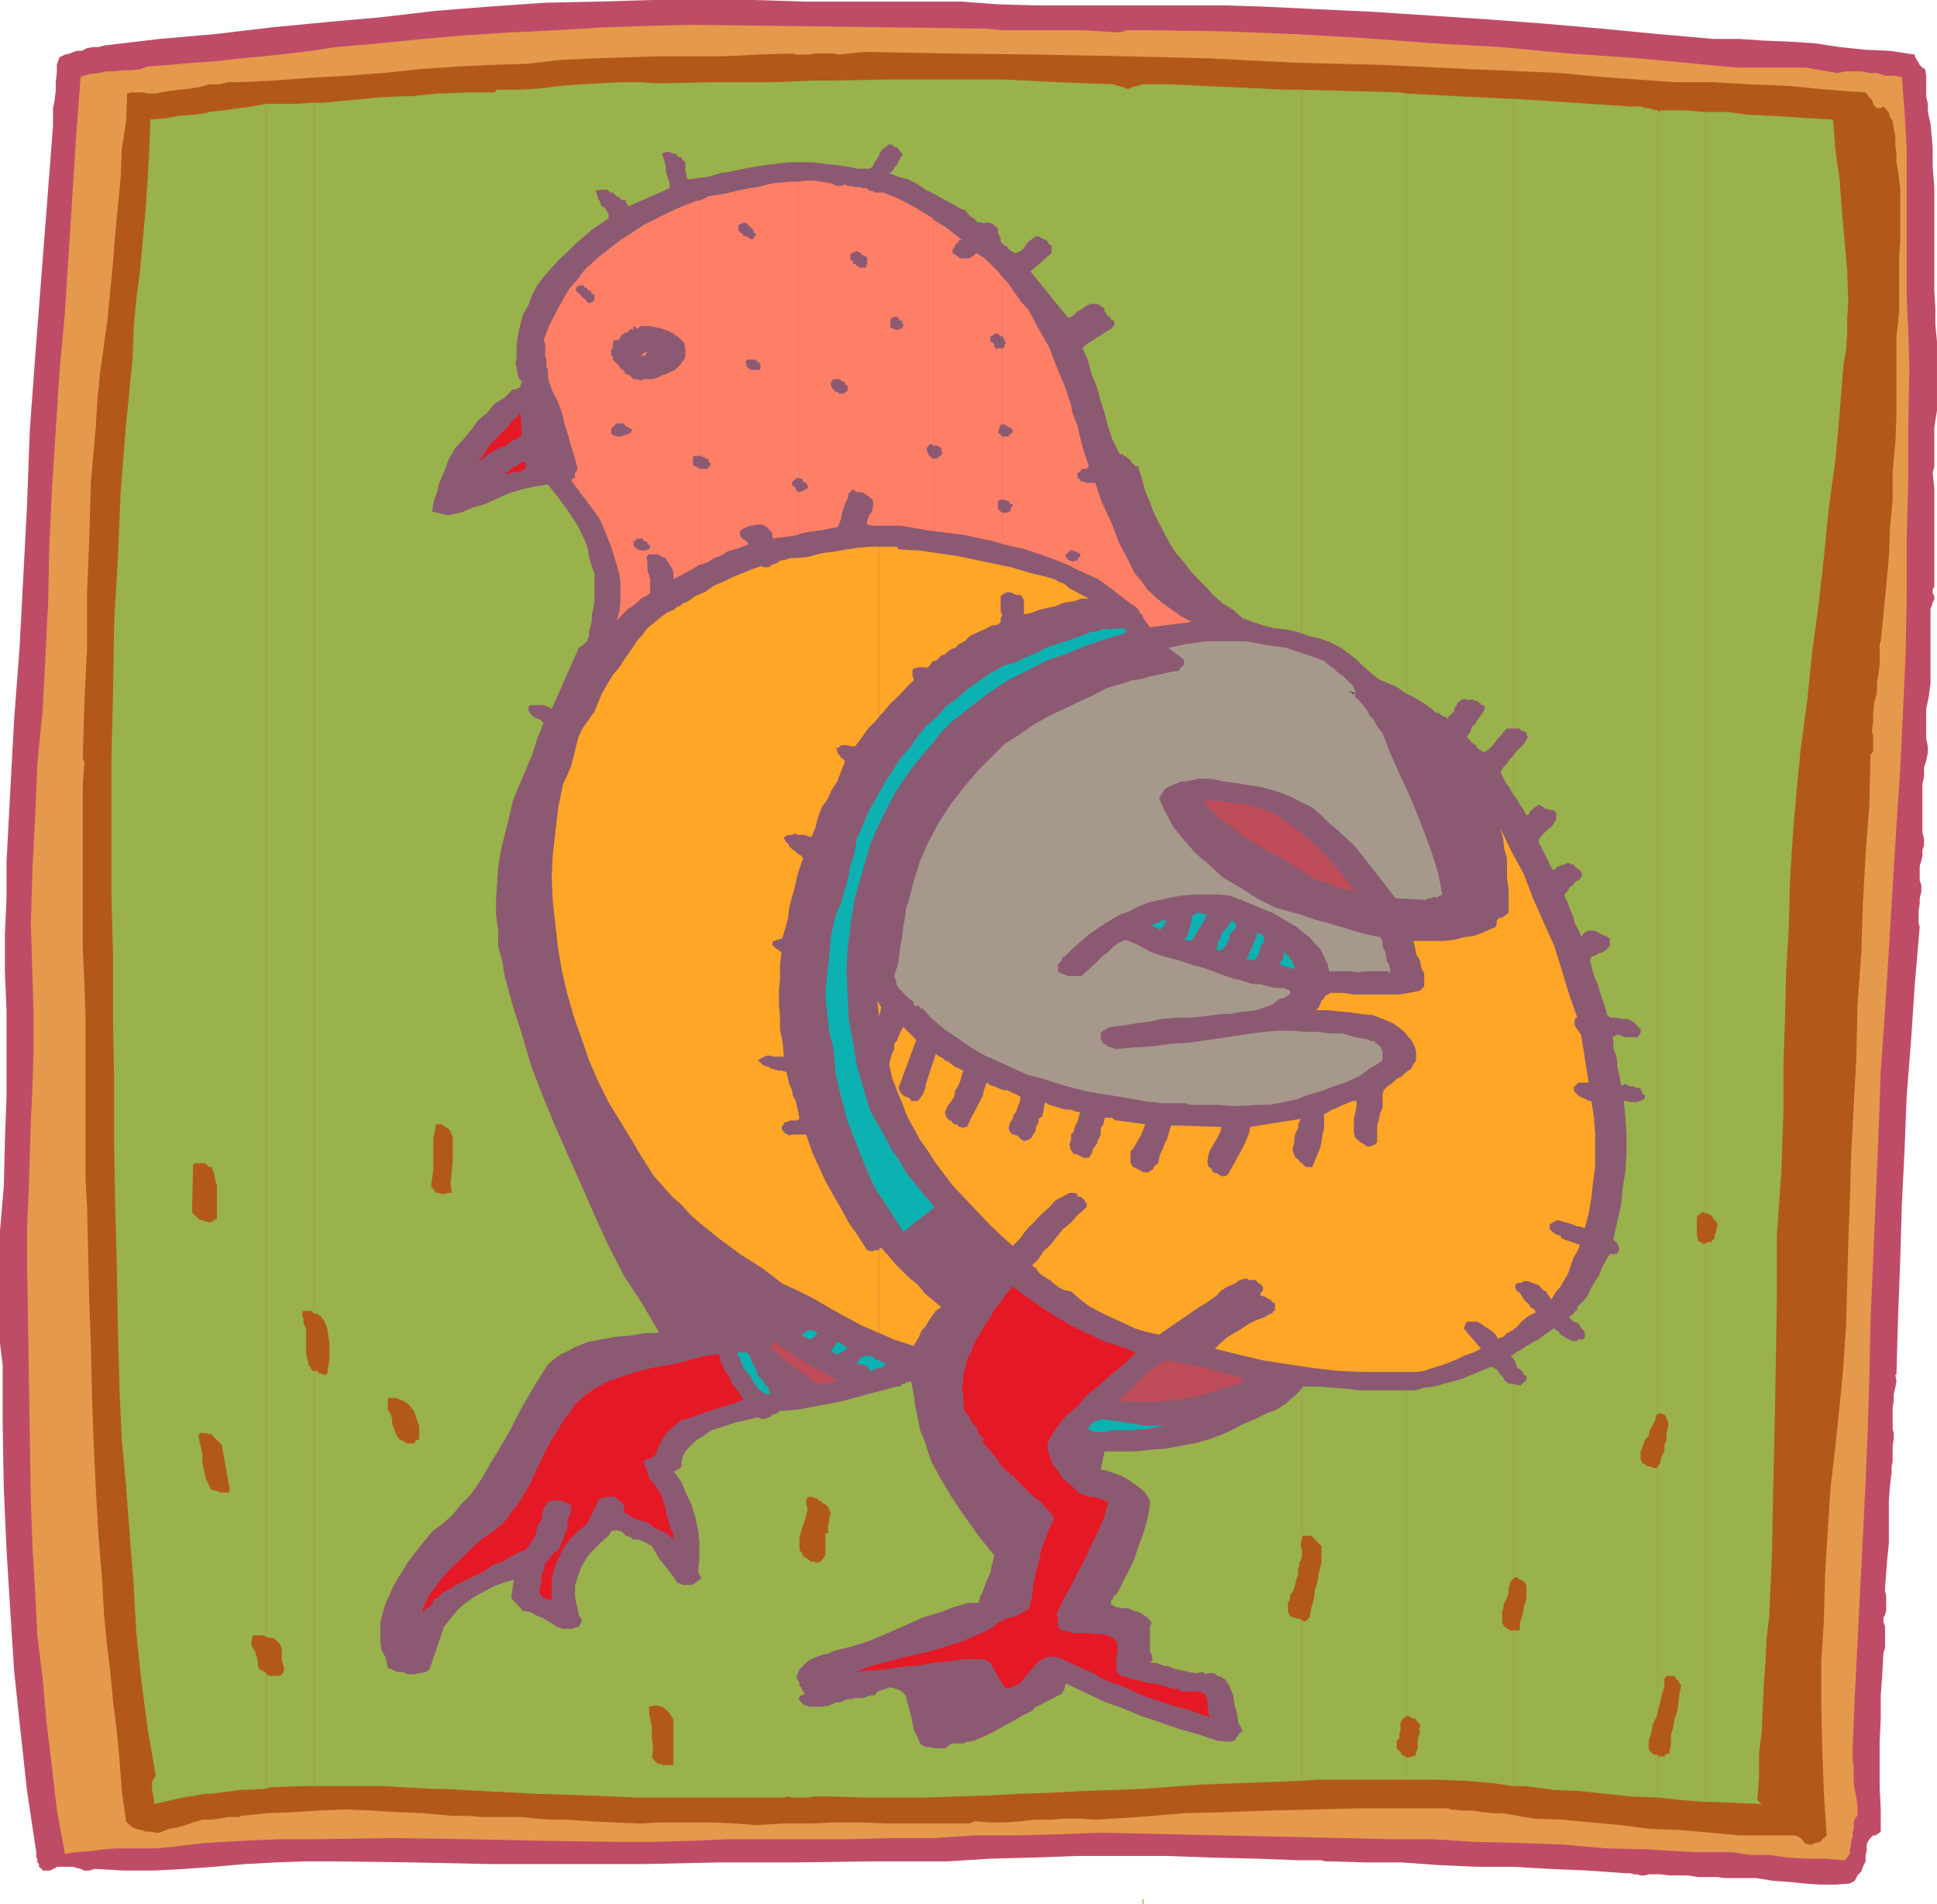 <svg xmlns="http://www.w3.org/2000/svg" width="358.102" height="352.098"><path fill="#bf4c66" d="m177.8.297 6.7.5 7 .203h35l6.5.2 10.602.5 10.5.5 10.601.698 10.598.7 10.5.8 10.3.899 10.399 1 10.3.902h4.802l4.3.301 5 .2 4.598.3 4.602.7 4.8.5 4.5.198 4.598.7v.3l.203.399.297.5.203.3.2.403.3.297.2.203.5.297.199 1.203v3.797l.3 1.402v1.2l.2 1.199.3 1.199.399 4.402v3.598l.3 3.8v19.2l.2 3.101V60l.3 3.2v12.698l-.5 3.102v7.398l-.3 1 .3 2.899V108.5l-.3.5v.7l.3.5v.698l-.3.5-.2.7-.199.5v13.699l-.3 2.402-.5 2.399v5.5l.3 1.402v1.2l-.3 1.5-.399 1.198v1.7l-.3 1.402v8.898l.3 1.2v1.199l-.3.902v1l-.2 1-.3.899v2.699l.3.902v1.2l-.3 1.199v1l-.2 1.402v2.2l.2.698L354 182l-.7 10.5-.8 10.098-.398 10.101-.5 10.098-.301 10.3-.399 10.5-.3 10.602h-.2l.2 1.2-.2 1.199-.3 1.199V259l-.2 1.2v4.097l.2.703v1.2l-.2 1v3.097l-.199.902v1.2l-.3 2.398-.2 2.703v7.898l-.3 2.899-.2 2.601-.203 2.7v.699l.203.703v2.898l-.203.7-.297.5V300l.297.797v4l-.297.8-.203 3.801-.297 4.102v4.297l-.203 4.3v8.403l.203 4.098v4.101l-.203.2-.5.3-.2.2h-.5l-.698.699-.301.5-.2.5v1.199l-.199.703v1.2l-.5 1-.3.898-.7.699-.5 1-.902.5-2.7.203h-2.8l-2.898-.203-2.899-.297-2.902-.203-3.098-.5h-5.8l-1.403-.2h-3.598l-1.902-.3h-3.398l-1.7-.2h-2.101l-.7.2h-.8l-.7-.2h-.5l-.699-.199h-.902l-7-.5-7-.3-6.898-.399h-6.7l-6.8-.3-6.899-.5H252.5l-6.797-.2H245l-.7-.199h-4.097l-7.902-.3-8.399-.2-8.199-.3h-16.5l-8.203.3-7.898.2-7.899.5H161l-13.898.198h-14.2L119 344.7H90.703l-14.402-.3-14.399-.2h-5.5l-5.5.2-5.601.3-5.7.5-5.5.399-5.601.3H23l-5.5-.3-1 .3h-.898l-.7-.3-.8-.2-.7-.199H10.5l-.2.2-.5.199-.5.3H7.903l-.199-.3-.5-.399v-.5l-.3-.3v-.7l-.2-.199v-1L5 331.2l-1.2-11-1.198-11.302-.7-11-.699-11.3-.5-11.301L.5 264v-11.5l-.5-4.102v-20.8l.703-8.2.2-8.199.3-8.402v-16l-.3-7.2v-6.8l.3-6.7v-6.699l.7-13.199.699-13 1-13.199.699-13.203L5 93.398 5.5 79.7l1-13.7 3.3-42.703V20l.302-1.5.199-1.703v-1.598L10.5 13.5V12l.5-1.402 1-.5.902-.2 1.2-.5h1l1-.5L17.3 8.7h.902l1.2-.3 10.097-1.2 10.3-.902 10.102-1.2 10.301-1L70.301 3.2 80.6 2l10.102-.8L100.8.5l9.8-.203L120.5 0h18.902l9.399.297h29"/><path fill="#e5994c" d="m182.402 5.297 3.098.3h15.102l3.101.2 3.2.203.898-.203.5-.2h5.3l12.7.2 12.699.5L251.703 7l13 1 12.7.7 12.699 1.198 13 .899L315.8 12l2.902.297 2.899.203H333.8l2.902.5 2.899.5 1.699-.3h2.8l1.5.3h1.4l1.5.5h1.402l1.7.2.5 6.5.398 6.698v27.399l.3 6.703.2 6.7-.2 10.097v10.3l-.3 10.801V110l-.2 11-.5 10.797-.5 10.601-.698 10.301-.7 11.5-.699 11.301-.703 11.297-.797 11.203-.402 11.297-.5 11.8-.5 11.5-.5 12-.2 9.801-.3 9.899-.399 9.8-.5 9.903-.5 9.797-.5 10.101-.5 9.801-.402 9.899V325l.203 1.7v2.898l.2 1.402.3 1.398.2 1.5v1.7l-.2.402-.3.297v.203l-.2.5v1.2l-.203.698v.7l-.297 1v.699L342 342v.797l-.5.703-.5.5-3.598-.3h-3.601l-3.301-.2-3.398-.5H323.5l-3.398-.5h-6.899L305 342l-7.898-.203-8.2-.7-7.902-.3-8.398-.2-7.899-.5h-8.402l-7.899-.199-45.101-1-7.7.301-7.5.2h-7.898l-7.703.5h-7.598l-7.699.199h-22.3l-7 .3-7 .2H114l-13.7-.2-13.898-.3-13.902-.2-14 .2h-6.7l-6.898.3-7 .399-6.699.8-2.402.2h-7.2l-2.699.203-2.101.297-2.7.203-2.101.297-1.5-8.2-.898-7.898-1-8.199-.7-7.902-1-8.2-.402-8.101-.5-8.399-.297-8.398L5 233.297v-6.5l.3-6.399.2-6.5.203-6.5.297-6.5.203-6.699V187.5l-.203-7-.297-9.8.297-9.903.5-9.797.402-9.8 1-10.102.5-9.899.5-9.8.2-10.102.5-10.797.699-10.8.699-11 1-10.802.703-11.101 1.399-22 .8-10.598 1.598-.5 1.703-.199 1.5-.3h1.399L22.8 13h1.402l1.7-.203 1.398-.5L31.402 12l4.301-.402 4.399-.301 4.3-.5 4.5-.399 4.598-.5 4.102-.5 4.5-.699L70.3 8l7.902-.8 8.2-.7L94.3 6l8.402-.402 8.2-.5 8.398-.301 8.402-.2 17.2.2 37.5.5"/><path fill="#b25919" d="m159.8 9.598 16.102.3 16.098.2 15.8.3 15.903.399 15.797.8 16.102.403 16.3.797 16.598.703 7.203.7 6.899.5 7 .5h7.199l6.902.398 7.2.3 7 .7 7 .5.398.5.3.402.5.5.2.7.199.3.5.5h.703l.5-.3.5.5.5.698.2.7.5.8.199 1.399.3 1.402v1.7l.2 1.5V30l.3 1.5.399 3.297v9.601l-.2 3.2v9.8l-.199 2.399-.3 2.402v14.899l-.2 4.8-.5 5.301v5.2l-.5 5.3-.199 5.301-.5 5.5-.5 5.098-.5 5-.203.5v3.8l-.2 1.7-.3 1.699v1.902l-.5 1.7-.2 1.898v1.902l-.198 1v.7l.199.699V139l-.5.5-.2 9.297-.699 9.203-.5 9.098-.3 9.3-.7 9.399-.199 9.601-.5 9.102-.5 9.598L342 222l-.297 7.7-.203 7.698-.2 7.7-.5 7.402-.698 7.5-.801 7.598-.899 7.699-.5 7.902-.5 8-.199 8.098-.5 8.203v8.098l.2 8.199.3 7.902.5 7.7-.5.5-.3.199-.403.5-.797.199h-.203l-.5.3h-.7l-.698-.3-.5-.7-.7-.5-.699-.199h-10.101l-5.5-.5-5.602-.5-5.5-.199-5.297-.699-5.5-.5-5.3-.5-5.2-.203-2-.297-2.101-.402-1.899-.301H276l-1.898-.2-2-.3h-1.899l-2.101-.2-.301-.199h-16.5l-8 .2-8.399.199-8.101.3-7.899.2-8.402.703-8 .5-2.797-.203h-2.902l-2.7.203h-2.8l-2.7.297-2.898.203h-2.601l-2.899-.203-.902.402h-15.399l-4.8-.199H154.3l-4.598.2h-4.8l-5 .3-4.102-.3-4.301-.2h-9.098l-4.3.2-4.602-.2-4.297-.203-4.3-.297H102l-2.898-.203L96.5 336H89l-2.398-.203h-2.899l-5.203-.5-5.098-.2-4.8-.3-4.801-.2-4.801.2-4.797.3-4.8.2-5 .5V336h-2.2l-1.703.297-1.598.203h-1.5l-1.699.5-1.402.5-1.7.5-1.398.2-1.703.698h-.7l-1-.199h-.898l-.8-.3-.899-.2-.5-.199-.703-.5-.7-.703-.8-5.797-.398-5.5-.5-5.3-.7-5.5-.5-5.5-.699-5.602-.5-5.5-.3-5.7-.7-8.398-.5-8.902-.402-8.7-.301-8.601-.2-8.598-.3-8.699-.2-8.602-.198-8.699-.301-5.699v-30l-.2-6-.3-6v-30.3l.3-4.302-.3-.699.3-10.3.5-10.102V109.5l.399-10.102.3-10.3L17.704 79 18 74l.5-5.102.703-5 .7-5.101.5-5.2.5-5.097.398-5.3.5-5 .5-5.302.199-5.3.8-5 .2-5.301.703-.2h2.399l.699.2h1.5l.902-.2 1.7-.3 1.699-.2L35 16.399l1.902-.3 1.7-.5H40.5l1.703-.399h1.7l6.699-.3 6.5-.5 7-.399 6.699-.5 6.699-.703 7-.5L90.902 12l6.5-.203 6-.7 6.5-.3 12-.399h12.2l6-.3 6.3-.2.899.2h2.199l1.203-.2h3.598l.699.2 4.8-.5"/><path fill="#99b24c" d="M38.102 331.7h1l5.3-.7 4.801-.203v-21.399l-.3-.199-.403-.3-.5-.2-.297-.5v-.699l-.203-1-.2-.703-.3-.7-.5-.699V303.2l.3-.8h1.7l.703.3V19.2l-2.703.5-2.398.301-2.602.398-2.898.301-.5.2v194.398l.5.5h.5l.5 1.203.199 1.2.3 1v6.198l-.5.2-.3.3-.7.2-.199-.2h-.3V265l.5.2h.5l.199.3L41 267.2l1.5 8.398-.297.402h-1.402l-.5-.203-.5-.2h-.5l-.399-.3-.5-1.2-.3-.5V331.7"/><path fill="#99b24c" d="m38.102 273.598-.2-.7-.199-1.199-.3-1.199v-1.402l-.2-1.2-.3-1.199-.2-1.199.2-.5h1.199v-39.102h-.2l-.5-.3h-.5l-.199-.2L35.5 224.2l.203-8.902.5-.2h1.7l.199.2v-194.4L36 21.2l-2.898.2-2.602.5-2.7.199-.198 5.5-.301 5.601-.399 5.7-.5 5.5-.5 5.601-.699 5.2-.5 5.597L24.5 66.5l-1.2 12-1 12.5-.5 12-.698 12.2-.2 12.5-.3 12.5v25.198l.3 11.5V188.7l.2 11.301v11.5L21.3 223l.3 11.297.2 11.5.3 11.3.4 8.903.8 8.797L24 284l.703 9.098.5 8.902.899 8.598 1.199 9.101 1.5 8.7-.5.699-.2.5V331l.2.7v.5l.199.698v.7l5.3-1.2 4.302-.699v-58.101m11.101 57.199.7-.297 5.5-.203h2.699V253.5H57.8l-.7-1-.199-.902-.3-1.2v-4.601l-.5-1.2v-1h-.2v-.898l.2-.3h1.5l.199.3.3.2V19l-3.601.2h-5.297v283.5l.7.198h.699l1.199 1.2.3.699V307l.399 1.398v.5l-.2.5-.5.5h-1.898l-.699-.3v-.2 21.399"/><path fill="#99b24c" d="M58.102 330.297H71.3l3.101.203v-64.102l-.5-.199-.199-.199-.5-.8-.3-.903-.403-1v-.899l-.297-1-.5-.699V258.5h1.5l.7.297.5.203V17.797L70.3 18l-5.3.5-5.297.5h-1.601v223.898h.398l.5.301.3.2.7 1 .5 1.199.203 1.402.2 1.398v2.899l-.2 1.203-.203 1.5-.297.2h-.5l-.203-.2H59l-.2-.3-.3-.2h-.398v76.797m16.3.203 5.7.297h1.5v-110l-.301-.2h-.7l-.898-1.199.2-1.699.199-1.199v-6l.3-1.402.2-1.2h1V17.297h-.7l-5.101.5h-1.399V259l.5.2.399.3.5.5.3.398.399.5.3.7.2.8.3.7.2.699v2.402h-.2l-.5.2v.3l-.3.2h-1.2l-.398-.2-.5-.3V330.5m7.2.297 7.699.402 9.601.5 9.301.301 9.399.398h4.5V326.2h-.399l-.3-.199-.903-1 .203-1.203v-1.2l-.203-1.199V319.2l-.297-1.402-.203-1v-1.2l.902-.199h.801l.399.2v-300.2h-.7l-3.101-.199h-3.598l-3.601.2-3.801.199-3.899.3-4.101.5-3.598.2h-3.8l-.5.5h-5.301l-4.5.199v190.601l.699.5.699.399.3.5.403 1v4.5l-.203 2-.2 1.902.2 1.899h-.7l-.5.199h-.698v110m40.5 1.6h22.8l.801-.199.7.2h3.097l1-.2v-43.402h-.5l-.7-.5-.8-.5-.2-.5-.5-.7v-2.199l.5-1.898.5-1.402.5-1.899-.3-1.5.3-.902h.903l.297.203V14.898l-7.7.301H132l-9.898.2v300.199h.3l.7.5.5.5.5.699.398.703v8.2l-.2.198h-1.698l-.5-.199v6.2m28.398-.199h2.8l6.302.198H171.3l6-.199 5.8-.199 5.5-.3 5.801-.2 5.7-.3 11.101-.403h.2v-315.2h-.2l-1 .301-.902.2-.5.3h-.7l-.3-.3h-.5l-.399-.2h-.5l-.3-.3-10.5-.399-10.301-.5h-21.2l-10.5.2h-3.1V277h.203l.5.2.2.3.5.2.199.3.5.2.5.5.199.5.3.698-.3.7v.699l-.2.703v1.5h-.5v4.098l-.5.699-.398.5-.8.203-.403-.203v43.402m60.902 19.001h-.199v.898h.2v-.899m-.001-20.402L222 330l11-.402 7.703-.301v-29.7l-.5-.3h-.5l-.402-.2H239l-.5-.3-.2-.2v-.199l-.198-.3v-1.7l.398-.699V295l.5-.703.3-.7.2-.8.203-.899.297-.699V290l.203-.5v-.5l.297-.5.203-.703v-1.2l-.203-.5v-.898l.203-.5V16.598h-2.601l-10.801-.5-11.098-.5h-4.8v315.199"/><path fill="#99b24c" d="m240.703 329.297 2.899-.2h16.5V325l-.399-.203-.5-.297-.3-.5-.2-.203-.5-.5v-1.399l.5-.5v-.699l.2-.699v-1.5l.3-.5.5-.402.399-.301v-300l-1.2-.2-10.5-.3-7.699-.2v267.801l.2-.398h1.5l.5.398.199.301 1.199 1.2V289l-.5 1.898-.2 1.5-.5 1.602-.199 1.7-.5 1.698-.3 1.7-.7.699h-.5l-.199-.2v29.7"/><path fill="#99b24c" d="M260.102 329.098h5.3l5.5.199 5.598.5 3.3.5V301.5h-.5l-.698-.3v-.2l-.5-.203-.399-.797v-1.902l.2-.7.199-1 .5-.898.3-1v-.902l.2-.5v-.301l.199-.2v-.199l.5-.5V18.297l-10.301-.5-9.398-.5v300h.3l.5.3.2.2h.5l.199.203.3.5.399.297v.703l-.2.2.2.3v.398l-.2.5-.198.7v1.699l-.301.703v.5l-.5.297h-.2l-.5.203h-.5v4.098"/><path fill="#99b24c" d="M279.8 330.297h2.2l5.3.703 4.802.2 4.5.5 4.8.5 4.801.198h.297V324.5h-.5l-.5-.203-.2-.297-.3-.203-.2-.5v-1.399l.5-1.5.2-1.398.703-1.402.297-1v-45.399l-.297.301h-.5l-.402-.3h-.5l-.5-.2-.2-.203-.5-.297-.3-.703v-1.399l.5-1.199.3-1 .7-.699.199-1 .5-.902.5-1 .203-1h.297v-241.2h-.297l-.703-.199-.7-.199h-.698l-.801-.3h-1.899l-10.5-.7-10.601-.703h-.5v273.601l.5-.3.699.5.703.3.297.399.203.5v2.402l-.5 1.5-.203 1.399L281 300v1.2l-.2.3h-1v28.797"/><path fill="#99b24c" d="m306.5 332.398 4.8.5 4 .301V230h-.698v-.3l-.7-.2v-.5l-.199-.5v-3.3l.2-.5h.199l.5-.5h.5l.199.198V20.7h-.2l-3.8-.3h-4.399v.3l-.402-.3v241.199-.2h.703l.5.2.2.3.199.2v.3l.3.399v1l-.3 1.203v1.2l-.399 1v1.198l-.5.899-.3 1.203-.403.7v45.398-.2l.402-1.5.301-1.398.5-1.703v-1.399l.399-.5h1.5l.199.5.5.399.199.5.3.3-.3 1.602-.2 1.7-.198 1.5-.5 1.398-.301 1.703-.399 1.398v1.7l-.3 1.699h-.5l-.2.203-.199.297H306.5v-.297 7.898"/><path fill="#99b24c" d="M315.3 333.2h.802l9.601.398-.8-.7.3-4.3v-4.301l.5-4.297.2-4.402.199-4.301.3-4.098.2-4.3.5-4.102.5-11.7.199-11.5.3-12 .2-11.597.199-11.703V228.5l.8-11.5.403-11.3v-8.602l.297-8.7.203-8.398.5-8.402.2-8.399.5-8.101.699-8.399.8-8.199 1.2-8.902.898-8.801 1.203-8.899 1-8.898.899-9.102L339.3 85.2l.8-8.8.7-8.899.5-2.902.199-2.899v-2.902l.203-2.797-.203-5.8-.5-5.802-.5-5.5-.398-5.699-.801-5.601-.399-5.5-3.902-.2-4.098-.3-3.8-.2L323 21.2l-3.797-.5h-3.902v203.7h.5l.3.3h.2l.199.2.3.5v.199h.2l.3.3.2.5v.2l-.2.699v.5l-.3.5v.5l-.2.402-.5.5h-.698l-.301.301v103.2"/><path fill="#8c5972" d="m166.8 28.797-.3.3-.398.7V30l-.301.5-.5.5v.2l-.399.5-.5.3 1.7.7 1.898.5 1.703.898 1.399 1L173 36l1.703 1 1.399.7 1.699 1 .699.198.5.7.5.5.5.3.703.7h.5l.7.199.699-.2.5.2h.199l.5.3v.2l.5.203.199.5v.5l.3.7.2.5v.5l.703.698.5.2.297.5.703.5.5.199.7-.2.699-.5 1-1.398 1.398-1h.5l.5.301.402.2.5.198.301.301.2.5.5.2v1.398l-3.903 3.402 7 8.598.5-.2.703-.5.5-.5.7-.398.699-.5.5-.3.699-.2h1l.5.2.199.3h.203l.297.2.203.3v.399l.297.3.203.5.5.2.2.5.5.199.199.5-.2.5-.5.5-.699.402-.5.301-.703.5-.7.398-.698.5-.801.5-.399.2-.8.8 1 2.102.699 2.7 1 2.398.699 2.601.703 2.2.7 2.601.8 2.398 1.2 2.399.199.203h.5l.199.297.5.203.199.297.5.203v.2l.3.5h.2l.203.3.297.2h.5v.5l.703 2.097.5 2 .899 2.101.699 1.899 1 2 1 1.902.902 1.7 1.2 1.898 1.5 1.703 1.199 1.598 1.398 1.5 1.703 1.699 1.2 1.402 1.699 1.399 1.898 1.199 1.703 1.5 1.899.703 2.101.7 2 .5 2.098.198 2.199.5 1.902.7 2.2.5 1.898.699 1.902 1 1.399 1 1.5 1.203 1.199 1.2 1.402 1.198 1.5 1.2 1.598.699 1.703.703 1 .7.7.5 1 .5.898.5.699.398.8.5.7.5.703.5.7.699h.5l.199.203.5.297.3.203h.399l.3.5.2-.5.5-.5.5-.402v-.5l.5-.7.199-.5.703-.5.5-.199h.2v.2h1.5l.199.199h.5l.199.3.5.2v.3h.5l.199.399v.3l-.398.7-.5.703-.5.7-.5.8-.5.398-.2.801-.5.7-.199.5.5.398.2.3.5.5.5.2.199.5.699.5.3.203h.399l.8-.5.7-.703.703-1 .7-.7.5-.699.699-.699h2.199l.199.2.5.3h.203l.297.2h.203v.5l.297.199-.297.699-.5.8-.703.7-.7.703-.5.7-.698.698-.5.801-.7.7-.5.898 1 2 .7.902.5 1 .699.899.699 1.199.703 1 .5 1 .5-.297.2-.5.5-.402.3-.301.399-.2.3-.3.7.3.199.2.5.3h.5l.199.2h.5l.3.203h.2l.203.5v1l-.402.7-.5.698-.7.5-1 1-.5.7-.199.5 2.598 5.199h.5l.203-.399.797-.3.203-.2h.5l.5-.3h.399l.5.3h.3l.2.2.199.3.3.2.2.199h.3l.2.5.199.3-.2.7-.5.5-.5.203-.398.5-.8.7-.399.698-.5.5.2.7.5 1 .199.699.5 1.203.3.7.2 1 .5.898.5 1 .199.699.5-.7.699-.5h1.203l.7.301.699.399.8.3.399.2.3.3V175l-.3.2-.2.3-.199.2-.8.5h-.399l-.8.5-.7.198-.203.5v.5l.203.7.297 1.199.402 1.203.5 1 .301 1.2.399 1.198.3.899.5 1.5.2.902.699.5h1l.902.2h1l.7.3.5.2.699.699.699.8h.3l-.3.2v.5h-.2v.199l-.199.3-.3.2H300.5l-.5-.2-1-.3-.5.3-.398.2.199 1V194l.5 1.2.199 1.198v.899l.3 1.203.2 1 .203 1.2H300l.5-.302.402.301.5.2h.7l.5.3h.699v.399l.3.3v.2l.2.3.3.2v.5l-.3.199-.5.3h-.2l-.5.2h-1.398l-.5-.2h-.5l.297 3.102.203 3.098v3.402l-.203 3.301-.5 3.098-.297 3.199-.703 3.101-.7 3.102v.2l.2.3.3.2h.2v.5l.3.198v1l-.3.2v.3h-1.398l-.7 1.2-.8 1.402-.399 1.2-.8 1.198-.7 1.2-.703 1.5-.7.902-1.198 1.2v.5l-.301.198-.2.301-.5.5-.5.2v.199l.801.8.7.2.5.5.199.5.5.402.199.5v.7l-.2.3v.2h-1.198v.3h-.7l-.8-.3-.399-.2-.5-.3-.703-.403-.297-.5-.5-.297-.402-.402-1 .699-1 .703-.899.7-1 .5-1.199.698-.703.5-1.2.7-1 .699.5.5.302.5.199.5.199.703.5.2.5.5.203.5.5.198v.801l-.203.2-.297.199-.203.3h-.2l-.3.5v-.3h-.7l-.5-.2h-.898l-.3-.3-.5-.399-.2-.5-.5-.5-.5-.699-.199-.3-.5-.2-.203-.203h-.5l-1.7.703-1.698.7-1.602.698-1.7.5-1.898.5-1.699.5-1.902.2-1.5.5h-10.5l-2.399-.301-2.699-.2-2.601-.199h-2.7l-.699.899-.703.703-1 .797-.7.703-1.898 1.2-1.902.698-1.898 1-2.2.899-1.902 1-1.898.902-2.7 1-2.601.7-2.7.5-2.8.5-2.7.199-2.898.3h-5.5l-.703 3.301 1.203.301 1.2.398 1.398.5 1.199.7 1.203.8 1 .7 1 .902.899 1.5-.2 2.098-.5 2.199-.699 2.203-.703 1.898-.797 2.399-.902 1.902-1 1.899-.899 1.902-.3.5-.2.297-.3.203-.2.2-.199.5-.3.3v.7l1 .5 1.199.198h.898l1.203.5.797.2.902.5.7.5.8.902-.3.797v4.5l.3.703.2 1-.5.5h1.199l1.199.5 1.203.2 1.2.5 1.199.198 1.199.301 1.199.2 1.203-.2h.297v.2h.203l.2.199h.3v-.2h1.2l.699.5.699.2.699.5.5.699.3.5.403 1 .297.703.203 1.7.5 1.597.2 1.703.8 1.5-.3.398h-.2l-.3.5-.2.301-.203.2-.297.5H228l-.5.199-2.398-.2-3.602-1.199-3.598-1-3.402-1.199-3.598-1.203-3.3-1.399-3.399-1.199-3.601-1.699-3.602-1.703-.2 1-.5.902-1 .5-.898.5-1 .5-.902.5-1 .399-.7.8-1.898.899-1.699 1-1.703.902-1.7 1-2.097 1-1.703.7-1.2.199-.698.3h-2.2l-.5.399-.699.5h-1.902l-.7-.2h-.8l-.7-.3-.5-.399-.398-1-.5-1-.3-.699-.403-2.101-.5-2-.297-.899-.203-1-.5-.699-.7-.5-.698-.203-1-.297-.899.297-1.5.5-.5.703H161l-.7.2-.698.3h-1.5l-.7.2h-.699l-1.203.5-1.2.198-1 .5-1.398.2h-2.199l-1.203-.399-.7-.8-.198-.2.199-.199v-.3l.3-.2h.399v-.3h.3l-.3-.403-.2-.297-.198-.5-.301-.203v-.5l-.2-.5-.3-.399v-.5l.5-1.199 1.5-1.5.699-.402 1.203-.5.899-.297 1-.203 1-.5 3.601-.899 3.098-1 3.3-1.398 3.399-1.5 3.102-1.402 3.398-1 1.703-.7 1.598-.5 1.699-.5h1.902l.301-1.199.5-.902.399-1.2.5-1.199.5-1 .199-1.199.3-1.199.2-.902-2.899-3.598-2.8-3.902-2.399-3.598-2.203-3.8-1.2-2.2-.698-1.902-.7-2.2-.8-1.898-.399-2.102-.5-2.398-.3-2.203-.403-2.2-.297-.199-.203.2h-.5l-.2.3h-.5l-.3.5h-.7l-2.597.7-2.703.699-2.598.703-2.601.7-2.7.5-2.601.5-2.7.5-2.597.198h-.5l-.703.5-.7.2-.5.5h-.198l-.801.3h-.399l-.8-.3-2.102.5-2.2.5-2.097.699-2.203.703-.7.5-1 .7-.898.5-.8.698-.7.7-.699.8-.5.899L126 270.5v.7l-.297.3-.203.2h-.2l-.3.3h-.5l1.5 2.098.902 2.199 1 2.101.7 2.399.5 2.402.199 2.2V288l-.2 2.398v.5h.2v.5l.3.2v.3l-.3.2-.399.3-.5.399-.5.3h-1.699l-.5-.3h-.402l-.801-1.2-.898-1.199-.7-.898-1-1.203-.699-1.2-.703-1.199-1.2-.699-1.198-.5h-1l-.7-.5-.699-.199-.8-.8-.7-.2h-.902l-.301.2-.2.3-.3.5-1.398 1.2-1.399 1.398L108.5 288l-1 1.7-.7 1.898-.5 1.699v1.902l.2 1.2.3 1v.5l.2.5v.398l.5.5V300l-.2.297-.3.5-.7.203-.698.2h-1.5l-1.2-.403-1.199-.797-1.203-.703-1.2-.5-1.198-.7-1.399-.199L94.5 295.5l.5-3.402-1.7.5-1.898.699-1.902 1-1.7.902-1.698 1.2-1.399 1.199-1.402 1.699-1.2 1.5-2.699 7.902-.699.5-1.203.2-1 .199h-1.2l-.698-.399h-1.2l-.902-.5-.797-.3-.402-1.899-.801-1.402-.2-1.899V300l.5-1.902.5-1.7L72 295l.703-1.703 1-1.7.899-1.398L75.3 289l2.402-3.102 2.2-2.699 1.898-1.402 1.902-1.7 1.5-1.898 1.7-1.699 1.398-1.902 1.199-1.899 1.203-2.199 1.2-1.902L94.3 264.5l2.199-4.3 2.402-4.102 2.399-3.801 1.199-1 1.203-.899 1.2-.5 1.199-.699 2.398-1 5.203-1 2.7-.199 2.898-.5h2.601l-3.101-5.3-3.399-5.2-2.902-5.602-2.598-5.699-2.402-5.5-2.598-5.8-2.402-5.5-2.398-5.801-2-5.301-1.602-5.5L94.8 186l-1.5-5.5-.398-2.602-.8-2.898v-2.902l-.399-2.899v-2.8l.2-2.899.199-3.102.5-3.199.699-2.8.8-3.2.7-3.101L96 145.199l1.203-2.8 1.2-2.899.898-2.902 1.199-2.899-.7-.699-.698-.203-.5-.297-.2-.203-.5-.5-.199-.5v-.7l.399-.199h2.398l1 .399.5.3 5-11.3.703-.5.797-.7.402-1v-.898l.301-1 .2-.902v-1.2l.3-1 .2-1.699v-4.8l-.5-1.399-.5-1.699-.2-1.402-.5-1.5-1.402-2.899-1.7-2.601L103.204 92l-1.902-2.402-2.7.402-2.101.5-2.398.7-4.399 2-2.402.698-2.098.899-2.402.5-2.899-.7.2-1.398.3-1.199.5-1.203.2-1.2 1-2.398.398-1 .5-1.402 1.203-2 1.5-1.598 1.399-1.699 1.398-1.902 1.5-1.2 1.402-1.699 1.899-1.199 1.5-1.5h.699l.203-.203.5-.2v-.3l.297-.7-.5-.5-.297-.898L95.5 68l-.2-1 .2-.703v-1.899l.203-2.199.5-2.199.5-1.902 1-1.7.7-1.898.898-1.703 1.199-1.598L102 49.5l1.402-1.5 1.5-1.402 1.399-1.399 3.101-2.699 3.098-2.102v-.8l-.398-.7-.301-.5-.7-.398-.199-.8-.3-.403-.2-.797-.3-.703.8-.2h1.399l.5.5h.5l.699.7.5.203.402.5h.801v.5h.2v.2l.199.3v.2l7.699-3.403v-.899l-.2-.699-.3-.8-.2-.7V31l-.199-1-.3-.902-.2-.7.7-.3h.699l.5.3h.5l.5.399.199.3h.5l.203.5.5.403v1.7l.2.5v.5l.3.5 1.899-.302L131 32.7l2.203-.699 2.098-.3 2.199-.5 2.203-.403 1.899-.297 1.898-.203 2.203-.297h4.5l2.2.297 2.097.203 2 .297 2.102.402h2.199l.5-.402.402-.797.297-.402.5-.801.203-.7.5-.5.5-.398.7-.5h.199l.5.2.199.3h.5l.3.399.2.3.5.5v.399"/><path fill="#ff7f66" d="m108 92 1.902 2.598 1 1.402 2.098 5.098.5 1.699.5 1.601.5 1.7.203 1.699v1-28.098H114l-.7-.3-.3-.2v-1l.3-.199.2-.203.203-.297.297-.203h.703V68.199l-.203-.5-1.2-1.199V66l-.3-.203v-1.2l.3-.199v-1l.2-.5h.703l.297-.199.203-.3v-18l-2.203 1.699-1.898 1.5L108.5 49.5l-.5.5v3.098l.5.199.203.3.5.2.2.5.5.203v1l-.7.5h-.5l-.203-.3-.5-.5V92m0-36.8-.297-.2-.402-.5-.301-.203-.5-.5v-.7h.3l.2-.3h1v.3V50l-1 1.398-1.7 1.899-1.398 2.402-1.199 2.2-1.203 2.398-1 2.601.3.7v2.199l.2.703v1.2l.3.698v1.2l.2 1 .703 1.902 1 1.898.7 2 .5 2.102.699 2.2.5 1.898.699 2.199.5 1.902-.301.5-.2.2v1h-.198l-.301.199-.2.199 2.102 2.902L108 92V55.2m6.703 58.8.7-.703.699-.7.8-.5.899-.699.699-.699.5-.3v-8.602h-.7l-.198-.2h-.301l-.2-.3-.3-.2-.2-.3v-.7l.5-.199v-.3h1.2l.199.3v-29.8l-.5.3-.7-.3h-.698l-.7-.7-.699-.199-.5-.8-.5-.2v10.098h.5l.2.203.3.297.399.203.3.2.5.3-.3.5-.5.2-.2.198h-.5l-.5.301h-.199V114m0-3.602v1l-.203 1.7-.5 1.699.703-.797v-3.602m0-48.198.2-.2.5-.3v-.2h.699v-.3l.3-.2h.2v-.203h-.2.5V61h.2v-.703l.5.203v.297h.199l.3-.297h.2l.199-.203h.5V60v.297-18.7L116.902 43l-2.199 1.398V62.2M119 110.398l.5-.199.703-.5v-2.601l-.203-.7-.297-.8V104l-.203-1 .5-.5h1.703l.7.5.699.2.199.5.5.698.5.801.199.7v1.199l3.602-1.899 1.199-.8h.3v-17.7h-.3l-.399-.3-.3-.2h-.2l-.3-.199v-1.5l.3-.203h1.2V37l-1 .2-2.602 1-2.2 1-2.398 1.198-2.402 1.2v18.699h1.203l1 .203 1.2.297 1.199.402.898.5 1 .7 1 1 .203 1V66l-.203.5-.5.5v.2l-1.2 1.198-.698.301-1 .5-.7.2-1 .5-.902.199H119v30h.5l.203.3v.2l.297.199h.203v.3l-.203.5h-.297l-.203.2h-.5v8.601"/><path fill="#ff7f66" d="m119 65.797.3-.2h.2v-.3l.203-.2h-.203l-.5.2v.5m0-.5-.5.5h.5zm10.602 39.101L130.8 104l1.199-.8 1.203-.403 1.2-.797 1.398-.402 1.5-.5 1.199-.5-.297-.2-.203-.3-.297-.2-.402-.3-.301-.2-.2-.5v-.5L137 98l.5-.3.5-.2.703-.3v-29h-.203l-.297-.2-.203-.3v-.5l-.297-.2.297-.203V66.5h.703V44.2l-.203-.2-.5-.3h-.5l-.2-.5-.5-.2-.3-.5v-.902l.8-.301.2-.2.5.2.5.5h.203v-7l-1.703.3-2.898.7-3.102.5-1.398.703v47.297l.199.203h.5v.297h.5L131 85v.5h.3v.7l-.3.198-.2.301h-1.198v17.7m9.101-7.199h.5l.7-.2h1l.398.2.5.3.3.2.2.5h.199l.3.5v.898l1.403-.2 1.7-.199 1.699-.3.199-.2V91l-.5-.203-.2-.5-.199-.297-.3-.203h-.2v-.7l.7-.5.199-.199h.5v-54.8h-1.899l-3.101.3-2.7.7-1.398.199V42l.5.5.2.5.3.2v.5h-.3v.3l-.2.2h-.5v22.3h1l.399.5h.3l.2.5v.7l-.2.198h-1.699V68.2v29"/><path fill="#ff7f66" d="m147.8 98.7 1.5-.302 1.403-.199 1.399-.199 1.5-.3 1.199-.2.199-.3V72.5h-.5l-.2-.203-.198-.297-.301-.203v-.2l-.2-.3v-.7h.2v-.199l.3-.3H155v-35.7h-.2l-1.198-.5-1.7-.3-1.402-.2h-1.7l-1 .2v54.8l.5.2.2.5.5.199.3.5.2.5h-.2l-.5.203-.3.297h-.2l-.5.203v7.7"/><path fill="#ff7f66" d="m155 97.2.3-.7.2-.703.203-1 .297-.899.203-.699.5-1 .2-1 .8-.699.399.297.3.203h.2V49.2h-.2l-.3-.403h-.399v-.5l-.5-.297v-.902l.2-.301h.3v-.2h.399l.3-.199.2.2v-12h-.5l-.7-.2h-.699l-.5-.3-.703.3h-.5v35.7h.3l.2.3.5.2h.203v.5l.5.199v1l-.5.203v.297H155V72.5v24.7m3.602-6.2h.5l.699.2.3.3.399.2.3.3.5.398.2.801-.2.7v.5l-.5.699-.3.699-.2.703v.5l.7.2h4.602V61l-.301-.203h-.2l-.5-.297v-1.402l.301-.301.399-.2h.3V36.5l-.5-.203-1.898-.7h-1.5l-.402-.3h-.5l-.301-.2-.2-.3h-.698l-.7-.2h-.3v12h.3l.2.2.199.3.5.2.5.3v1.2l-.2.402v.301h-1.199l-.3-.3V91"/><path fill="#ff7f66" d="M165.602 97.2h.898l5.8 1h.2V84.796h-.2l-.198-.297-.301-.203-.2-.297v-.203l-.3-.5v-.5l.3-.2v-.199l.5-.3h.2l.199.3v-42l-1.598-1-2-1.199-1.902-1-1.398-.699v22.098h.199l.3.199.2.5h.5v.5L167 60v.297l-.2.203v.297h-.5l-.198.203h-.5v36.2"/><path fill="#ff7f66" d="m172.5 98.2 5.602.698 5.699 1.2 1.5.5v-5.801l-.301-.2-.5-.5V92.7l.5-.3h.3V80.7l-.5-.5-.3-.199.5-1.5h.3V64.398h-.8l-.398.2v-.2l-.301-.3v-.5l-.2-.2-.5-.199v-1l.5-.199.2-.3h.699l.5.5h.3v-11l-.8-1-1.2-1.2-1.198-1.203-1.602-1-.5.5-.5.3-.5.2h-1.398l-.301-.2-.399-.3-.3-.2-.5-.3v-.7l.3-.199.2-.5V45.2l.5-.3.199-.5h.5L176.1 43l-1.601-1.203-2-1.2v41.801h.8l.2.2.5.199v.5l.203.3V84H174v.297l-.5.203-.2.297h-.8v13.402"/><path fill="#ff7f66" d="m185.3 100.598 4.302 1 2.601.902 2.899 1 2.898 1.2.203.198V104l-.203-.3h-.297l-.203-.2-.2-.3-.3-.2v-.5l.3-.203h.2V102h.203l.297-.203v-.2l.203.2v-25.7L198 74.899l-1.2-3.601-1.5-3.598-1.398-3.601L192 60.797l-1.898-3.598-1.2-1.199-1.199-1.703-1-1.5-1-1.2-.402-.398v11l.199.2.203.5v.3l.297.2-.297.5v.199l-.203.3h-.2V78.5h.403l.5.297.297.203h.203l.5.5v.5l-.3.2-.2.198h-.203v.301h-1.2v11.7h.403l.797.3.203.5h.5v.399l-.3.3v.2l-.2.5h-.203l-.297.199h-.902v5.8m12.902 4.301 2.2 1 2.597 1.2 2.402 1.699 2.399 1.902 2.402 1.7.297.398.203.5.5.5.2.5.3.5.2.203.5.7.199.3 7.699-1-1.899-1-1.699-1.203-1.703-1.2-1.398-1.199-1.5-1.398-1.2-1.703-1.199-1.399-.902-1.898-1.899-3.602-1.5-3.898-1.699-3.602-1.203-3.601h-1.898v-.2h-.7l-.199-.3-.3-.399h-.2v-1h.2l.3-.199.2-.3.199-.2h.8l.2-.3.199-.2-1.2-3.601-.898-3.801-1-2.7v25.7h.297l.203.203h.5v.297h.5V103h-.3l-.2.5v.2h-.703l-.297.3v.898"/><path fill="#e51926" d="m210 250.098-2.2 2.199-2.398 1.902-2.101 1.899-2.2 1.699-1.898 2.203-2.203 1.898-1.898 2.399-1.399 2.402v1.399l.399 1.199.5 1.5 1 1.203.699 1.2 1 .898 1.199 1 .902.902.7.297.5.203.699.297h.8l.7.203.699.2.703.3.7.2-.7 2.698L203 283.2l-1.2 2.399-1.198 2.699-1.399 2.601-1.203 2.399-1.5 2.703-1.2 2.598.302.5v1.699l.199.203.5.5 1.199.2 1.203.3h2.598l1.5.2h1.402l1.2.5 1 .698.199 1v.899l-.2 1.203v2.2l.2.5.3.398.399.3.8.2.7.3.902.2 1 .199 1 .3.899.2h1l.898.3 1 .2 1.203.5h1l.399.203.3.297h3.301l.5.203.5.2.2.5.3.5v1.198l.2.5v.899l.3.8-2.203-.8-1.898-.7-2.2-.5-2.101-.699-2.2-.699-1.898-.699-2.203-1-1.898-.902-1.7-.5-1.699-.7-1.601-1-1.5-.699-1.7-.699-1.601-.8-1.7-.7-1.5-.203-1.398.5-1 .703-.703.898-.898 1-.801 1-.7.899-2.398 1-.703-.5-.5-1-.5-.7-.398-.898-.5-.8-.5-.899-.7-.5-1-.203H178.5l-3.098.402-2.902.301-2.797.5-2.902.2-2.899.5-2.902.198-2.898.301 3.198-1.2 3.101-.8 3.301-.903 3.399-.7 3.398-1 3.102-1 1.699-.699 1.601-.699 1.5-.699 1.399-.703.699-.797.8-.203.7-.5.902-.2 1-.3.7-.399.699-.3 1-.7.5-2.199.199-2.101.5-2.2.5-1.898.5-2.402.703-1.899.7-1.902 1-2-.801-1.2-.7-.699-.699-.898-1-.8-.902-.7-.7-.703-1-1-1-.899v-.3h-.199v-.2h-.199l-.3-.199v-.3h-.2l-.5-.2-.203-.5-.5-.199-.297-.3-.402-.5-.301-.2-.2-.5-.3-.5-2.797-3.3v-.5h.2v-.2l-.5-.3-.5-.7-.2-.703-.5-.7-.703-.8-.2-.7-.5-.699-.5-.5-.198-1.398V258l-.301-1.402.3-1.2V254l.399-1.203.3-1.5.7-1.2.703-1.898 1-1.699.7-1.203 1.199-1.7.699-1.398 1.199-1.402 1-1.5 1.203-1.399 2.598 1.899 2.699 1.902 2.602 1.7 2.898 1.699 2.902 1.402L204 248l2.902.898 3.098 1.2M94.5 287.797l2-1 .703-.2.5-.699.399-.5.3-.5.7-1.199.199-1.402.8-1.2.2-1.5.199-.699.5-.699.3-.5.7-.199h1.902l.5.2.5.3.399.2.3.198v1.2l-.5 1-.199 1.199v.703l-.5 1.2-.3 1-.399.898-.5 1-1 .699-.703 1-.7.703-.3 1.2-.398 1.198v1l-.301 1.399v1l.3.402h.2l.199.301.5.2h.5l.5.3v.398-4.5l.5-1.898.703-1.703.899-1.899 1.199-1.699 1.5-1.5 1.699-1.402 2.402-4.797h.899l.5-.203h1.402L114 277l.5.5.203.2.5.3.2.2v.698l-.2.7 1.7 1 1.199.5.898.199 1.203.5.7.703 1.199.5 1 .5.699.5.699.7v-1l-.398-.7-.301-1-.2-.902-.3-.7-.399-2-.3-.699-.2-.902-.5-1-.699-1-.5-.7-.703-.699-.297-1.199-.402-1-.301-.902.5-.5h.5l.203-.2h.297l.402-.3v-.2h.301l.5-1.5.7-1.398.699-1 .699-.902 1-.7.902-.8 1-.399 1.2-.3 2.398-.899 2.402-.8 2.399-.7 2.398-.902-1.398-2-.801-.899-.399-1.199-.8-1-.399-.902-.5-1.2-.3-1.199-2.801.399-2.899.8-2.902.7-3.098.5-2.902.703-2.899.898-2.902 1-2.598 1.399-1.699 1.203-1.703 1.5-1.2 1.7-1.198 1.597-2.399 3.902-1.902 3.801-1.899 4.098-2.199 3.601-1.203 1.399v8.199m0-8.199-.2.5-1.398 1.699-1.699 1.402-1.902 1.2-1.7 1.5-1.699 1.699-1.699 1.601-1.703 1.7-1.398 1.699-1.399 1.902-.5.7-.5 1.198-.5 1-.203 1.2v-.2l.203-.3.297-.2.203-.3v-.2h.2l.3-.199h.2l.3-.5.399-.3v-.7l.8-.199.2-.3.5-.403.199-.297.5-.203 1.699-1 1.703-.899 1.598-.8 2-.899 1.601-1.199 2-.703 1.598-1v-8.2m0-192.199h.5l.703-.199h.5l.5-.3.5-.2V85.5H96.5l-.5.2-.5.5-.7.198-.3.301v.7m0-.699-.398.5-.5.198-.7.2h1.2l.398-.2V86.7m0-5.102 1-.399 1-.8-.297-4L95 77.597l-.5.402v3.598m0-3.597-.2.5-3.398 3.398-.902 1.2-.7 1.199-1 1.203 1-.703.903-.797 1.2-.703 1-.5 1.199-.399.898-.8V78"/><path fill="#a6998c" d="m244.8 122.2.7.698 1 .7.902.8 1 .7.899.902.8.797.2.402.199.5v1.2l.8.699.7.8.703.899.5 1 .7.703.5 1 .5.7.699.898 1.398 3.601 1.703 3.899 1.7 3.601L261.8 150l1.5 3.898 1.402 3.801 1.2 3.899.699 3.601v.399h-.5l-.2.3h-1l-.199.2H264l-.297.3-5.703-.3-2.398-3.098-2.399-3.102-2.703-3.398-3.098-2.902-1.699-1.399-1.402-1.402-1.7-1.5-1.898-.899-1.902-1-1.7-.699-2.199-.699-1.902-.5-2.098-.3-2.402-.403-2.398-.297-2.2-.5H221.5l-2.2.5h-.898l-1.199.5-1.203.5-.7.5-1 1.598.7 1.699 1 1.902.902 1.7 1.2 1.5 1.199 1.398 1.199 1.402 1.203 1.2 1.5 1.199 2.899 2.699 3.3 1.902 2.899 1.899 3.402 1.699 2.399.703 2.601.7 2.2.8 2.597.7 2.402.698 2.2.7 2.601.699 2.399.5.5.703v1l.5 1 .199.898v.7l.5.8.199.899V180l-.5-.402h-4.297l-1.203.199-1.2-.2h-4.097l-.203-1.199-.7-1.5-.698-1.398-1-1-1-1.203-1.2-.899-1.199-1-1.203-.699-2.797-1.699-2.902-1.203-2.899-1.2-2.601-1-2.2-.199h-4.3l-2.2.2-1.898.3-2.203.5-1.898.399-2.102.8-1.7.903-1.898.7-2 1.198-1.601 1-2 1.399-1.399 1.203-1.699 1.5-1.402 1.398h-.301l-.2.5v.2l-.5.5-.198.3v1.2l.5.402h.199l.699.297.5.203h2.402l1-.902.899-.801 1-.899.902-1 1-.699 1-1 1.2-.902 1.199-.5 2.398 1 2.102 1.203 2.699.898 2.601.7 2.399.8 2.601.7 2.399.902 2.699 1 1.203.2 1.399.5 1.199.3H233l1.5.398 1.203.301h1.598l1.199.5v.7h-.2l-.198.199-.5.3-.301.2h-.399l-.5.199-1.199 1-1.5.5-1.402.5-1.7.203-1.699.2-1.601.3h-1.5l-1.399.2-2.402.3-2.398.2h-2.399l-2.402.198-2.2.5-2.398.301-2.402.399-2.399.3h-.199l-.5.2-.203.3h-.297l-.5.399-.203.3v1.2l.203.203.297.5.5.2.203.3.5.2h.5l.399.3 3.398-.3 3.602-.2 3.398-.5 3.602-.203 3.3-.5 3.399-.5 3.3-.5 3.602-.5 2.7-.2h2.398l2.402.2h2.399l2.101.3h2.399l2.398.7 2.703.5.2.203h.699l.3.5h.2l.699.7.3.698v1.7l-.5.3-.5.399-.5.3-.398.2-.5.3-.5.403-1.402 1-1.5.7-1.7.698-1.601.5-1.7.7-3.398 1-1.699.699-2.402.5-2.598.5h-2.402l-2.399.203h-2.601l-2.2-.203h-5l-1-.297H214.5l-.898-.203h-1l-5.7-1-5.601-.899-2.801-.699-2.898-.8-2.7-.899-2.8-.703-2.7-1.2-2.601-1.199-2.7-1.199-2.601-1.5-2.398-1.699-2.399-1.602-2.402-2-1.899-2.101-.3.5v-.5l-.2-.297h-.699l-.3-.203v-.5l-.7-.5-.703-.7-1.2-1.199-.5-.699-.198-1-.301-.699.3-.902.5-1.7.2-1.699.199-1.402.3-1.7.2-1.699.3-1.699.2-1.699.5-1.402.902-3.598 1.2-3.8 1.5-3.403 1.898-3.598 2.203-3.402 2.399-3.098 2.601-3.101 5-5 2.7-1.7 2.398-1.699 2.902-1.699 2.598-1.203 2.902-1.399 2.598-1.199 2.902-1.5 1.399-.402 1.699-.5 1.5-.5 1.601-.2 1.7-.5 1.5-.3 1.601-.399 1.7-.3h.5l.199-.5.3-.2.5-.5V122L216 119.797l3.3-.7 3.602-.5h7.5l3.801.7 3.598.5 3.601 1.203 3.399 1.2"/><path d="m247.402 126.797 1.2.203-1.2-.203m2.898 1.601-1-.699 1 .5zm0 0"/><path fill="#bf4c59" d="m154.8 255.2-1.198.398v-.2.2h-.301l-.399.3h-2L150 255.2l-1-1-1.2-.699-.898-.703-1.199-.797-1.203-.902-1-1-1-.899v-.3l.3-.2v-.3h.2l.3-.2h.2l1.402 1.2 1.2.699 1.5 1L149 252l1.5 1 1.402.5 1.399.898 1.5.801m70.999 1.598.7-.2 1.203-.199 1-.5h.7v-.3l.3-.2.2-.199h.199l-1.602-.8-2-.399-.7-.3v3.097"/><path fill="#bf4c59" d="m225.8 253.7-.898-.2-2-.5-1.902-.5-1.7-.203-1.898-.5-1.699-.2-1.203.403-1.2 1-1.198.7-.899 1.198-1.203 1-1 1.2-1.2.699-.898 1.203 1.399.2h5.8l1.2-.2h1.402l1.7-.203 1.199-.297 1.398-.203 1.5-.5 1.402-.2 1.399-.5.5-.3v-3.098M225.8 151.7l1 .5 2.602 2.198 2.399 1.399 2.699 1.703 2.8 1.398 2.7 1.7 2.902 1.902.7.297.898.203 1 .2 1 .5.902.5 1 .198 1.2.301.898.2-1.398-1.899-1.7-2.203-1.699-1.899-1.902-1.898-1.7-1.703-2.101-1.7-1.898-1.398-2.399-1.699-1.703-.703-1.7-.5-1.398-.5-2-.2-1.601-.199-1.5-.3v3.601"/><path fill="#bf4c59" d="M225.8 148.098h-1.898l-1.402-.2.703 1.2 1.2 1.199 1.199 1.203.199.2v-3.602"/><path fill="#ffa626" d="M291.602 188.2h-.301l-.2.5v.898l.2.3.3.5.2.2.3.5.2.199 1.402 8.902h-1.902l-.7.7-.199.3.2.7.699.699.3.199.7.3.5.2.402.3h.5l.5 3.102.2 2.899v6.199l-.403 2.902-.297 2.899-.5 2.8-.703 2.7-.898-.301h-.5l-1-.399-.899-.3-.8-.2-.903-.3-.7.3-.8.5v.899l.5.5.3.203.403.297.797.203.203.5.5.2 2.899 1-.5 1.198-.7 1.2-.5 1.402-.5 1.5-.699 1.2-.703 1.198-.797.899-.902 1.5-.5-.7-.5-.8-.5-.2-.399-.5-.5-.5-.699-.199-.5-.199-.703-.3h-.797l-.402.3h-.5l-.5.2-.2.5.2.699.699.5.3.5.403.699.5.5.5.402.2.5.8.5.2.5-1 .5-.7.399-.902.8-.801.899-.898.703-1 .5-.7.7-1 .3-.402-.703-.5-.5-.7-.5-.8-.5-.7-.5-.698-.399h-1.899l-.3.399v.3l-.2.2v.5l.2.203 2.898 3.398-1.399.7-1.5.5-1.402.699-1.7.703-1.398.5-1.699.5-1.402.5-1.5.2H252l-4.598-.2-4.5-.5-4.601-.703-4.598-.7-4.3-1-4.801-1.199 1.199-1.199 1.199-1 1.203-.699 1.2-.703 1.5-1 1.398-.7 1.402-.5 1.2-.699h.3l.2-.5h.3V241l-.5-.203-.3-.5h-.2l-.5-.297-.203-.203h-.297l-.402-.2H233v-.3l.3-.5.2-.2v-.5l-.5-.699h-.2l-.698-.699h-1.2l-.5-.3-1.199.3-1 .7-1.203.5-1.2.699-.898 1-1 .699-1 .703-1.199.7-7.402 5.097-2.399-.5-2.199-.7-2.101-1-2.2-1-1.902-.898-2.2-1.199-1.597-1.203-1.703-1.5-1.2-.2-1-.5-.898-.699-.8-.699-.899-.5-1-.699-.703-1-.7-.5 1.2-1.203.902-1.399 1.5-1.398.899-1.203 1.199-1.5 1.5-1.2 1.203-1.398 1.399-1.199.3-.3v-.7l-.3-.203V222l-.2-.203-.3-.2-.2-.3h-.699v-.5h-.3v-.2h-1.2l-.902.5-1 .5-.7.403-.699.797-.699.703-.8.7-.7.698-.703.7-.7.8-.5.399-.698.8-.5.7-.5.703-1.399 1.398-3.902-3.601-3.598-3.797-3.601-3.8-3.102-4.102-1.398-2.2-1.5-2.101-2.399-4.399-.902-2.398-1-2.402-.899-2.399-.5-2.402.2-.899.3-1 .399-.898v-1l.5-.5.3-.902.399-.801.5-.899 2.402 2.399-3.3 8.902.199.399.199.5.3.3.5.399h.2l.703.3.297.5h1.203l.399-.5.3-.5.2-.199.3-.8.2-.399v-.5l1.898-5.8.703.5.5.199.5.5.7.3.5.399.699.5.699.3.8.403-.3.797-.2.902-.5 1.2-.5.699-.199 1.199-.5.8-.699.903-.5 1.2v.3l.2.2v.5h.3l.2.5h.5v.198l.5.5h.5l.199.2.199.3h.3l.5.2.2-.2h.5l.5-1.199.402-.8.5-.899.5-1 .5-.902.5-1 .2-1 .5-1.399.699.5.699.2.699.3 1 .399h.703l1 .5.7.3.699.399v.8l-.2.403-.3.797-.2.703-.5.7-.199.698-.5.7-.203.8v.399l.203.5.5.5h.2l.699.203.5.5.3.297.399.203.8-.203.7-.5.199-.5.5-.7v-.699l.5-.8v-.7l.703-.5.5-2.601.7.5.699.203 1 .297.699.203.699.2h1l.703.3 1 .2-.3 1-.2.698-.5 1-.203.899-.5.5v1l-.297.902.297 1 .203.2.297.5h.402l.5.199.5.3.5.2h.899l.5-.7.3-1 .7-.898.199-.703.5-1v-1.2l.5-.699.203-1v-.199h1.2l.5.2.199.3h.5l5.101.7-.3.898-.5 1.203-.7 1.2-.703 1.198-.5.5v2.2l.5.699.5.203.902.5.5.297h1l.2-.297.5-.203.199-.5.5-.5.3-.2.2-1 .199-.699.5-1 .3-.898.403-.703.297-1 .203-.7.297-1 9.3.301-.198.899-.5 1-.5.902-.5.801-.399.7-.3.898-.2 1.199.2 1 .5.203.199.5.3.297.7.203.199.2.5.3h.699l.5-.3.5-.903.703-1.2.5-1 .7-1.199.5-.898.5-1.203.5-1.2.199-1.199 9.398-1.5-.5 1v.7l-.5 1-.2.699v.902l-.3 1v.7l.3.699.2.5.5.3.203.399.5.3.7.7h1.199l1.5-3.598.199-1.199.199-1.203.3-1.2V206l.7-.3.703-.5.7-.2 1-.5.5-.203.699-.297 1-.402h.699v.902l-.301 1.5-.2.898v2.399l.2 1 .5.5.5.402.5.301.703.5h.7l.5-.3h.199l.3-.2.2-.3v-3.102l.3-.899.2-1.199.5-1.203v-2.399l.199-.8.699-.7 1-.699.703-.699 1-.5.7-.703 1-.7.398-.8.5-.7v-1.699l-.2-.699-.3-.699-.399-.703-.5-.5-.5-.7-.699-.699-1.703-1.199-1.898-.8-1.899-.7-2.203-.199-1.898-.3-2.2-.2-1.902-.203h-2.2l.302-.297.199-.203.3-.7.2-.5.5-.5.199-.5.5-.199.5-.3h2.102l2.199.3h8.402l1.899-.3 1.898-.399.8-.8V180l-.5-.902-.3-1.5-.7-1.2-.198-1.199L261.3 174h5.601l1.899-.203 1.902-.5 1.7-.2 1.898-.699 1.699-.8h.203l.297-.2.203-.5v-.699l.5-.5h.5l1.2-.902v-4.399l-.301-1.898v-3.8l-.5-1.7-.2-1.902-.5-1.899 1.899 4 2.402 4.399 1.7 4.5 1.898 4.3 2 4.399 1.402 4.5 1.399 4.601 1.5 4.301M162.5 246.5l2.8 1.2 3.602 1.198.5-.898.5-.8.5-1.2.7-.703.5-.899 1.398-2 1-.699-1.7-1.402-1.398-1.2-1.199-1.5-1.5-1.199-1.402-1.398-1.2-1.203-1.199-1.399-1.5-1.699-.199.2h-.203V246.5"/><path fill="#ffa626" d="M162.5 230.898v.301h-.797l-.402.2H161l-.5-.2h-.2l-1.698-2.699-1.7-2.402-1.402-2.598-1.398-2.402-1.5-2.7-1.2-2.601-1.199-2.598-.902-2.699-.301-.703h-2.598l-.5.203-.199-.203-.5-.2-.5-.5-.203-.5v-.199l.402-.5v-.3l.801-.2.2-.199h1.398l.5-.3-.2-1.2-.3-1.199-.2-.902-.5-1-.199-1-.5-1.2-.199-.898-.3-1.203-.7-.297H144l-.7-.203-.8-.2-.398-.3-.801-.2-.399-.3-.8-.7.8-.5.399-.199.5-.199h.5l.699.2h1.902l-.199-2.602-.5-2.399V188.2l-.203-2.601V183.2l.203-2.199v-2.602L144.5 176h-.297l-.203-.3-.297-.2h-.203l-.2-.3-.3-.2-.2-.203v-.5l.2-.297h.3l.2-.203h.5l.203-.2h.297l.203-.3.5-1.7.5-1.898.2-1.902.5-1.899.5-1.699.398-1.902.5-1.7.699-1.898-.398-.5-.5-.199-.5-.5-.7-.5-.5-.5-.199-.5-.5-.402-.3-.801.8-.399h.7l.5-.3.699.3h1.199l.5.2.699.199.703-1.598.5-2 .7-1.902 1-1.399.898-1.898 1-1.5.699-1.902.703-1.7v-.199l-.5-.5h-.203l-.2-.5-.3-.199-.2-.5v-.203l-.3-.5h.5l.5-.5h1.203l.5.203h.899l1.199-1.602 1.199-1.699 1.5-1.5.5-.699v-31.402H161l-2.398.199-2.102.3-2.2.403-2.398.297-2.601.703-2.399.2h-.8l-.899.3-1 .2-.703.5-.7.198-.698.5h-.801l-.7-.199-1.898.7-1.703.699-1.7.699-1.597.8-1.703.7-1.7 1.203-1.698.7-1.7 1.198h-.199l-.5.2-.5.5h-.402l-.5.5-.301.199-.7.3-.5.2-.698.5-.899.703-.8.7-.7.5-.703.698-.7 1-.698.7-.5.699-1 1.5-1.2 1.703-.902 1.398-1.2 1.399-1 1.703-1 1.7-1.398 3.398-1 1.402-1.199 1.7-.703 1.398-.5 1.902-.398 1.7-.5 1.898-.7 1.699-.8 1.703-.899 4.297-.5 4.3-.5 4.403-.203 4.297.203 4.5.5 4.402.5 4.301.7 4.098 1 4.3 1.199 4.102 1.398 4 1.402 4.098 1.7 3.902 1.898 3.797 2.203 3.601 2.2 3.602 1.398 2.398 1.402 2.2 1.2 1.902 3.398 3.797 1.699 1.5 1.703 1.902 1.598 1.399 3.601 2.902 3.899 2.898 4.101 2.602 3.801 2.898 3.098 1.399 2.902 1.5 2.899 1.703 2.898 1.598 2.8 1.5 3.2 1.402v-15.602"/><path fill="#ffa626" d="M162.5 187.7v.5l.402-1.903-.402-.7v2.102m0-2.101-.297-.5.297 2.601zm0-53.098.902-.902 1.2-1.5 1.5-1.399 1.398-1.5 1.402-1.402v-.5l-.199-.2v-1.199l.2-.3h.3l.5-.2h1.399v.2l.699-.399.5-.8 1-.399.699-.8.703-.2.5-.5.7-.5.699-.203.699-.7 1-.5 1-1 .902-.398 1-.5 1.2-.5.898-.5 1.199-.199.5-.5v-.703l.3-.5-.3-.7V110.2l.3-.199.403-.3.5-.2h.5l.5.2.7.3h.5l.5.2.199.5.199.198v2.7l1.5-.301 1.199-.5 1.703-.399 1.399-.3 1.699-.7 1.699-.199 1.402-.5h1.399l-.899-.5-1-.5-.902-.5-.797-.402-.902-.797-1-.402-.899-.5-1-.301-3.601-.899-3.399-1-3.3-.699-3.399-.699-3.3-.703-3.602-.5-3.399-.5-3.8-.2-.301-.5H162.5V132.5"/><path fill="#0cb2b2" d="m151.203 246.5-.3.297-.2.203v.2h-.203l-.297.3H150l-.297.2-1.402-.7.199-.5.5-.203.3-.297h1.2l.203.297.5.203m-8.903 11.297h-.698l-.7-.5-.8-.5-.399-.7-.5-.699-.5-1-.703-.699-.5-.699-1.2-2.902h1.7l.703.699.2.8.5.903.5 1 .199.898.8.801h.2l.199.399v.3l.5.5.3.2v.5l.2.199v.5m80.902-88.597-2.902 4.8-1.399-.203.399-.5.3-.2v-.5l.2-.5.3-.898.2-1v-.699l.699-.5.3-.203h.403l.797.203.703.2m5.297 2.398-1.2 1.199v.8l-.5.903-.3.5-.398.5-.301.2h-.7l-.199-.2.2-.703v-.5l.5-.7.199-.8.5-.7.5-.5.5-.699.402-.699.297.2h.203v.3h.297v.899m5.203 1.699V174l-.203.5-.5.5v.5l-.2.7-.3.5-.2.5-.5.398-1.398-.2.5-.699v-.5l.399-.699.3-.703.2-.5.3-.7.2-.5v-.699l.199.2h.3l.2.199h.3l.2.3h.203v.2m5.597 5.801h-.8l-.2-.301h-.698l-.301-.2-.399-.199h-.3v-.3l.3-.5.399-.399V176l.3.2.7.698.199.5.3.2.2.5.3.5v.5m-84.3 71.3.3-.3h.2l.703-.5.297-.2.203-.199-1.703-1v2.2m0-2.199h-.2l-1.198 1.698.5.2.199.3H155V248.2m0-47.302.5 1.899 1.203 4.601 3.399 8.602.699 1.7v-12.5l-1.2-4-1.199-4.102-.699-4.301-.8-4.399-.2-4.3-.203-4.5.203-4.098.5-4.3.7-4.602 1.199-4.301 1.199-4.098.5-1.699v-6.902l-.7 1.601-1 2.399-.699 1.5-.3 1.902-.399 1.7-.5 1.398-.3 1.699-.403 1.703-.5 1.7-.5 1.898-.5.902v32.898"/><path fill="#0cb2b2" d="m155 168-.7 2-.698 3.297-.301 3.601-.399 3.399-.3 3.601.3 3.301.399 3.399.8 3.402.399 4.5.5 2.398V168m5.8 85.5h.5l.2-.3h.203l.5-.2h.5l.5-.203.2-.297.5-.203-.5-.297-.903-.402-.797-.301-.402-.5h-.5v2.703m-.001-2.703h-1l-.698.3-.7.903.5.297h.7l.199.203h.5l.199.5.3.5v-2.703m0-33.097 1.2 2.398 2.602 3.902 2.398 3.797 5.8-4.598-1.698-1.902-1.899-2.399-1.703-2.101-1.398-2.399-1.5-2.199-1.2-2.402-1.402-2.399-1.2-2.199v12.5m0-61.199.903-2.402 2-4.098 1.899-3.602 2.398-3.601 2.602-3.297 1.699-1.902 1.699-2.2 1.902-1.898 2.2-1.703 2.101-1.7 2.2-1.699L184.5 127l2.203-1.402 4.797-2.399 2.402-1.199 2.399-.8 4.8-1.903 5-1.7h.5l.301-.199h.399l.3-.199h.2l.5-.5-.5-.5h-1.7l-.699.2h-.5l-.699-.2-1.203.5-1.398.2-1.2.5-1.5.5-1.199.5-1.402.398-1.399.5-1.199.3-1.203.7-1 .5-1 .402-1.2.5-.898.5-1.199.5-1.203.2-1 .5-2.098 1.199-2 1.402-2.101 1.5-1.899 1.7-2 1.398-1.601 1.902-2 1.7-1.598 1.898-1.5 2.199-1.703 1.902-1.398 2.2-1.399 2.101-1.203 2.2-1.2 2.097-.5.8v6.903m53.302 107.297h.199l1.199-.2h-1.398v.2m0-.199h-2.899l-1.5-.301-1.601-.2-1.5-.3-1.7-.2-1.402-.199-.2.2-.5.199h-.3l-.7.5-.198.3-.301.2v.703h.3l.7.297h2.402l.5-.297h4.098l1.199-.203h1.402l1.399-.297.8-.203v-.2m.001-91.999.398.5v-.2l.5-.5.3-.199v-.3l.2-.2v-.5h-.7l-.3.2-.398.3v.899m0-.898h-.301l-.5.198-.2.301h-.5l1.5.399v-.899"/></svg>
